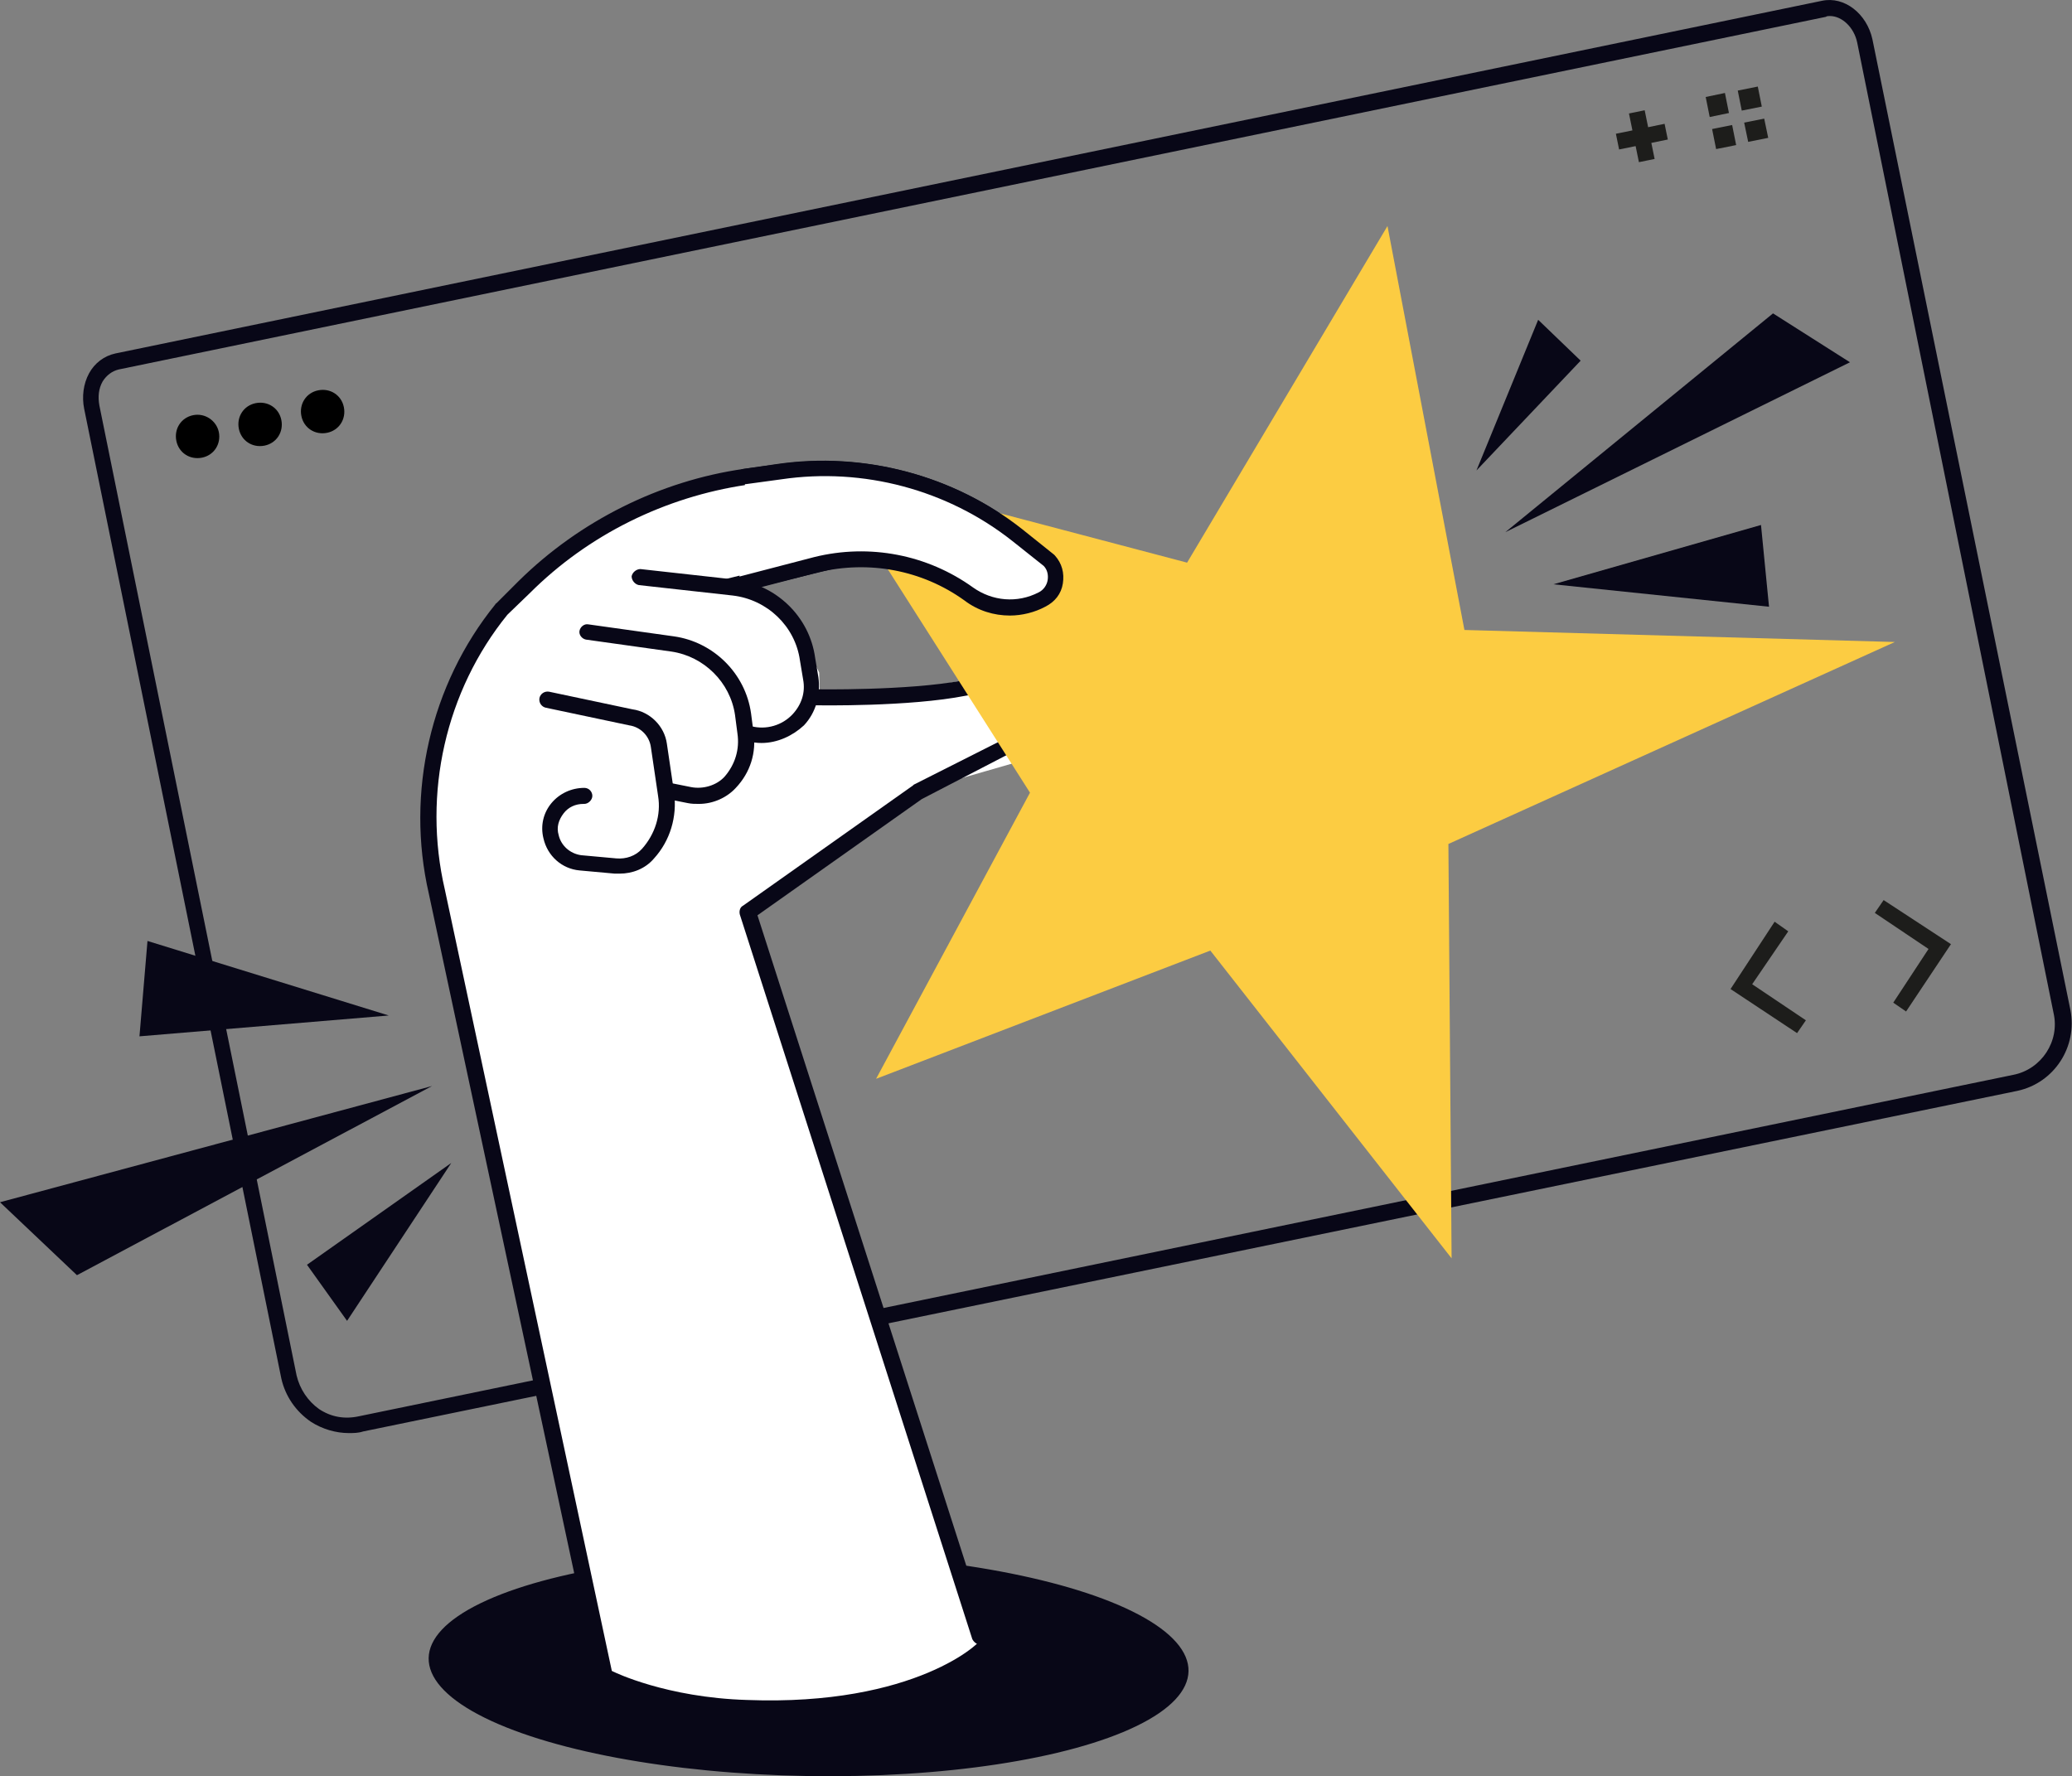 <?xml version="1.0" encoding="utf-8"?>
<!-- Generator: Adobe Illustrator 25.0.0, SVG Export Plug-In . SVG Version: 6.00 Build 0)  -->
<svg version="1.1" xmlns="http://www.w3.org/2000/svg" xmlns:xlink="http://www.w3.org/1999/xlink" x="0px" y="0px"
	 viewBox="0 0 258.5 221.6" style="enable-background:new 0 0 258.5 221.6;" xml:space="preserve">
<rect x="0" y="0" width="258.5" height="221.6" fill="#808080" stroke="none"/>
<style type="text/css">
	.st0{fill:#080717;}
	.st1{fill:#91C9C0;}
	.st2{fill:#FFFFFF;}
	.st3{fill:#1D1D1B;}
	.st4{fill:#282D33;}
	.st5{fill:#FCCC42;}
	.st6{fill:#FFCD00;}
	.st7{enable-background:new    ;}
	.st8{fill:#1F4142;}
</style>
<g id="Layer_3">
</g>
<g id="Layer_1">
</g>
<g id="Layer_2">
	<g>
		<g>
			<g>
				<path class="st0" d="M43.5,178.8c-1.6,0-3.3-0.5-4.7-1.4c-1.9-1.3-3.2-3.2-3.7-5.4L10.5,51c-0.3-1.5-0.1-3.1,0.6-4.4
					c0.7-1.3,1.9-2.2,3.3-2.5L227.3,0.1c2.8-0.6,5.6,1.6,6.3,4.8L258.3,126c0.9,4.6-2,9.1-6.6,10.1c0,0,0,0,0,0L45.3,178.6
					C44.7,178.8,44.1,178.8,43.5,178.8z M228.3,2c-0.2,0-0.4,0-0.5,0.1L14.8,46.1c-0.8,0.2-1.5,0.7-2,1.5c-0.5,0.9-0.6,1.9-0.4,3
					l24.6,121c0.4,1.7,1.4,3.2,2.8,4.2c1.5,1,3.2,1.3,5,0.9l206.4-42.6c3.5-0.7,5.8-4.2,5-7.7L231.7,5.3C231.3,3.4,229.8,2,228.3,2z
					 M251.5,135.1L251.5,135.1L251.5,135.1z"/>
			</g>
			<g>
				<g>
					<path d="M27.3,53.9c0.3,1.5-0.6,2.9-2.1,3.2c-1.5,0.3-2.9-0.6-3.2-2.1c-0.3-1.5,0.6-2.9,2.1-3.2C25.6,51.5,27,52.5,27.3,53.9z"
						/>
				</g>
				<g>
					<path d="M35.1,52.4c0.3,1.5-0.6,2.9-2.1,3.2c-1.5,0.3-2.9-0.6-3.2-2.1c-0.3-1.5,0.6-2.9,2.1-3.2C33.4,50,34.8,50.9,35.1,52.4z"
						/>
				</g>
				<g>
					<path d="M42.9,50.8c0.3,1.5-0.6,2.9-2.1,3.2c-1.5,0.3-2.9-0.6-3.2-2.1c-0.3-1.5,0.6-2.9,2.1-3.2C41.2,48.4,42.6,49.3,42.9,50.8
						z"/>
				</g>
			</g>
			<g>
				<g>
					<polygon class="st3" points="224.2,128.9 215.9,123.4 221.4,115 223.1,116.2 218.6,122.8 225.3,127.3 					"/>
				</g>
			</g>
			<g>
				<g>
					<polygon class="st3" points="237.8,126.2 236.2,125.1 240.6,118.4 233.9,113.9 235,112.3 243.4,117.8 					"/>
				</g>
			</g>
			<g>
				<g>
					<rect x="203.8" y="14" transform="matrix(0.98 -0.2 0.2 0.98 0.704 41.197)" class="st3" width="2" height="6.2"/>
				</g>
				<g>
					
						<rect x="201.7" y="16.1" transform="matrix(0.98 -0.2 0.2 0.98 0.711 41.25)" class="st3" width="6.2" height="2"/>
				</g>
			</g>
			<g>
				<g>
					<polygon class="st3" points="215.2,11.6 212.8,12.1 213.3,14.6 215.7,14.1 215.2,11.6 					"/>
				</g>
				<g>
					<polygon class="st3" points="216.1,15.6 213.6,16.1 214.1,18.6 216.6,18.1 216.1,15.6 					"/>
				</g>
				<g>
					<polygon class="st3" points="219.3,10.8 216.8,11.3 217.3,13.8 219.8,13.3 219.3,10.8 					"/>
				</g>
				<g>
					<polygon class="st3" points="220.1,14.8 217.6,15.3 218.1,17.7 220.6,17.2 220.1,14.8 					"/>
				</g>
			</g>
		</g>
		<g>
			<g>
				
					<ellipse transform="matrix(1.723034e-02 -1 1 1.723034e-02 -108.56 305.01)" class="st0" cx="100.9" cy="207.7" rx="13.9" ry="47.4"/>
			</g>
			<g>
				<path class="st2" d="M132.1,69.3C132,69.3,132,69.2,132.1,69.3l-17.3-8.7c-0.4-0.3-8.2-1.6-8.6-1.6l-12.8-0.5
					C82.9,60,72.9,65,65.3,72.6l-2.7,2.7c0,0-0.1,0.1-0.1,0.1c-8.1,10.1-11.2,23.8-8.3,36.5l20.7,95.4c0.2,0.7,1.7,1.3,1.7,1.3
					c0,0,6.5,3.2,16.6,3.5c21,0.8,29.5-7.3,29.3-7.8l-28.6-90.9l21.5-15l11.1-3.2c2.3-1.2,3.4-3.5,3-6c-0.5-2.5-2.4-4.3-4.9-4.6
					c-1.3-0.1-2.7-0.1-4,0.2c-5.5,1.1-15.3,2.6-18.3,2.6c0-0.4-0.1-3.1-0.1-3.5l-3.7-7.4c-0.1-0.5-3.9-2.9-4.4-3.1l10-3.6l3.2,0.4
					c5,0.5,9.8,2,14.2,4.4c3.3,1.9,7.1,3.4,9.1,2.5c1.5-0.7,2.6-1.9,3-3.4C133.6,72.1,133.2,70.5,132.1,69.3z"/>
			</g>
			<g>
				<path class="st0" d="M122.3,205.2c-0.4,0-0.8-0.3-1-0.7l-29-90.4c-0.1-0.4,0-0.9,0.4-1.1l21.2-15c0,0,0.1-0.1,0.1-0.1l10.9-5.5
					c1.5-0.7,1.8-2.1,1.6-3.2c-0.2-1.1-1-2.3-2.7-2.5c-1.1-0.1-2.2-0.1-3.3,0.1c-7.1,1.4-18.3,1.2-18.8,1.2c-0.6,0-1-0.5-1-1
					c0-0.6,0.5-1,1-1c0.1,0,11.5,0.2,18.4-1.1c1.3-0.2,2.6-0.3,3.9-0.2c2.3,0.2,4,1.8,4.4,4.1c0.4,2.2-0.6,4.3-2.6,5.3L115,99.7
					l-20.5,14.5l28.8,89.7c0.2,0.5-0.1,1.1-0.6,1.3C122.6,205.2,122.5,205.2,122.3,205.2z"/>
			</g>
			<g>
				<path class="st0" d="M75.4,210c-0.5,0-0.9-0.3-1-0.8l-20.9-97.7c-2.9-12.6,0.2-26.1,8.3-36.1c0,0,0-0.1,0.1-0.1l2.8-2.8
					c7.6-7.5,17.6-12.5,28.1-14l4.1-0.6c10.9-1.6,22.2,1.4,30.8,8.3l3.8,3c0,0,0.1,0.1,0.1,0.1c0.9,1,1.2,2.2,1,3.5
					c-0.2,1.3-1,2.3-2.2,2.9c-3.3,1.7-7.2,1.4-10.2-0.8L112,69l-20.8,5.1c-0.5,0.1-1.1-0.2-1.2-0.7c-0.1-0.5,0.2-1.1,0.7-1.2
					l21.3-5.2c0.3-0.1,0.6,0,0.8,0.2l8.6,6.2c2.4,1.7,5.5,2,8.2,0.6c0.6-0.3,1-0.9,1.1-1.5c0.1-0.6,0-1.3-0.5-1.8l-3.7-2.9
					c-8.2-6.5-18.9-9.4-29.3-7.9l-4.1,0.6c-10.1,1.5-19.7,6.2-27,13.5l-2.8,2.7C55.6,86.2,52.7,99,55.5,111l20.9,97.8
					c0.1,0.5-0.2,1.1-0.8,1.2C75.6,210,75.5,210,75.4,210z"/>
			</g>
			<g>
				<path class="st0" d="M95,92.7c-0.6,0-1.2-0.1-1.8-0.2l-0.3-0.1c-0.5-0.1-0.9-0.7-0.7-1.2c0.1-0.5,0.7-0.9,1.2-0.7l0.3,0.1
					c1.9,0.5,3.9-0.1,5.2-1.5c1.1-1.2,1.6-2.7,1.3-4.3l-0.4-2.4c-0.6-4.3-4.1-7.6-8.4-8.1l-11.7-1.3c-0.5-0.1-0.9-0.6-0.9-1.1
					c0.1-0.5,0.6-0.9,1.1-0.9l11.7,1.3c5.2,0.6,9.4,4.6,10.1,9.8l0.4,2.4c0.3,2.2-0.3,4.4-1.8,6C98.9,91.8,97,92.7,95,92.7z"/>
			</g>
			<g>
				<path class="st0" d="M87.2,100.3c-0.5,0-0.9,0-1.4-0.1l-2.5-0.5c-0.5-0.1-0.9-0.7-0.8-1.2c0.1-0.5,0.6-0.9,1.2-0.8l2.5,0.5
					c1.5,0.3,3.2-0.2,4.2-1.3c1.3-1.5,1.9-3.4,1.6-5.4l-0.3-2.3c-0.6-4.1-3.9-7.3-7.9-7.9l-10.7-1.5c-0.5-0.1-0.9-0.6-0.8-1.1
					c0.1-0.5,0.6-0.9,1.1-0.8l10.7,1.5c4.9,0.7,8.9,4.6,9.6,9.6l0.3,2.3c0.4,2.6-0.4,5.1-2.2,7C90.7,99.5,89,100.3,87.2,100.3z"/>
			</g>
			<g>
				<path class="st0" d="M77.3,109c-0.2,0-0.4,0-0.6,0l-4.4-0.4c-2.2-0.2-4-1.8-4.5-4c-0.4-1.6,0-3.2,1-4.4c1-1.2,2.5-1.9,4.1-1.9
					c0.6,0,1,0.5,1,1c0,0.5-0.5,1-1,1c0,0,0,0-0.1,0c-1,0-1.9,0.4-2.5,1.2c-0.6,0.8-0.9,1.7-0.6,2.7c0.3,1.3,1.4,2.3,2.8,2.5
					l4.4,0.4c1.2,0.1,2.4-0.3,3.2-1.2c1.6-1.8,2.4-4.2,2-6.6l-0.9-6.1c-0.2-1.4-1.3-2.5-2.7-2.7l-10.4-2.2c-0.5-0.1-0.9-0.6-0.8-1.2
					c0.1-0.5,0.6-0.9,1.2-0.8l10.4,2.2c2.2,0.3,4,2.1,4.3,4.3l0.9,6.1c0.4,3-0.5,6-2.5,8.2C80.5,108.4,78.9,109,77.3,109z"/>
			</g>
			<g>
				<polygon class="st5" points="102.6,58.2 148.1,70.2 173.1,28.2 182.7,78.6 236.4,80.1 180.7,105.3 181.1,157 151,118.6 
					109.3,134.6 128.5,98.9 				"/>
			</g>
			<g>
				<path class="st2" d="M93,59.4l4.4-0.6c10.5-1.5,21.2,1.4,29.5,7.9l4,3.2c1.4,1.5,0.9,4-0.9,4.9l0,0c-3,1.5-6.5,1.2-9.2-0.7l0,0
					c-5.5-3.9-12.4-5.3-19-3.7l-9.6,2.5L93,59.4z"/>
				<path class="st0" d="M126,76.8c-2,0-4-0.6-5.7-1.9c-5.3-3.8-11.9-5-18.2-3.5l-9.6,2.5c-0.5,0.1-1.1-0.2-1.2-0.7
					c-0.1-0.5,0.2-1.1,0.7-1.2l9.6-2.5c6.9-1.7,14.1-0.3,19.8,3.8c2.4,1.7,5.5,2,8.2,0.6c0.6-0.3,1-0.9,1.1-1.5
					c0.1-0.6,0-1.3-0.5-1.8l-3.9-3.1c-8.1-6.4-18.6-9.2-28.8-7.7l-4.4,0.6c-0.5,0.1-1.1-0.3-1.1-0.8c-0.1-0.5,0.3-1.1,0.8-1.1
					l4.4-0.6c10.7-1.5,21.8,1.4,30.3,8.1l4,3.2c0,0,0.1,0.1,0.1,0.1c0.9,1,1.2,2.2,1,3.5c-0.2,1.3-1,2.3-2.2,2.9
					C129.1,76.4,127.5,76.8,126,76.8z"/>
			</g>
		</g>
		<g>
			<g>
				<polygon class="st0" points="187.8,66.4 221.2,39.1 230.8,45.2 				"/>
			</g>
			<g>
				<polygon class="st0" points="193.8,72.9 219.7,65.5 220.7,75.7 				"/>
			</g>
			<g>
				<polygon class="st0" points="184.2,58.7 191.9,39.9 197.2,45 				"/>
			</g>
		</g>
		<g>
			<g>
				<polygon class="st0" points="53.9,135.5 9.6,159.1 0,150 				"/>
			</g>
			<g>
				<polygon class="st0" points="48.5,126.7 17.4,129.3 18.4,117.4 				"/>
			</g>
			<g>
				<polygon class="st0" points="56.3,145.1 43.3,164.8 38.3,157.8 				"/>
			</g>
		</g>
	</g>
</g>
</svg>
